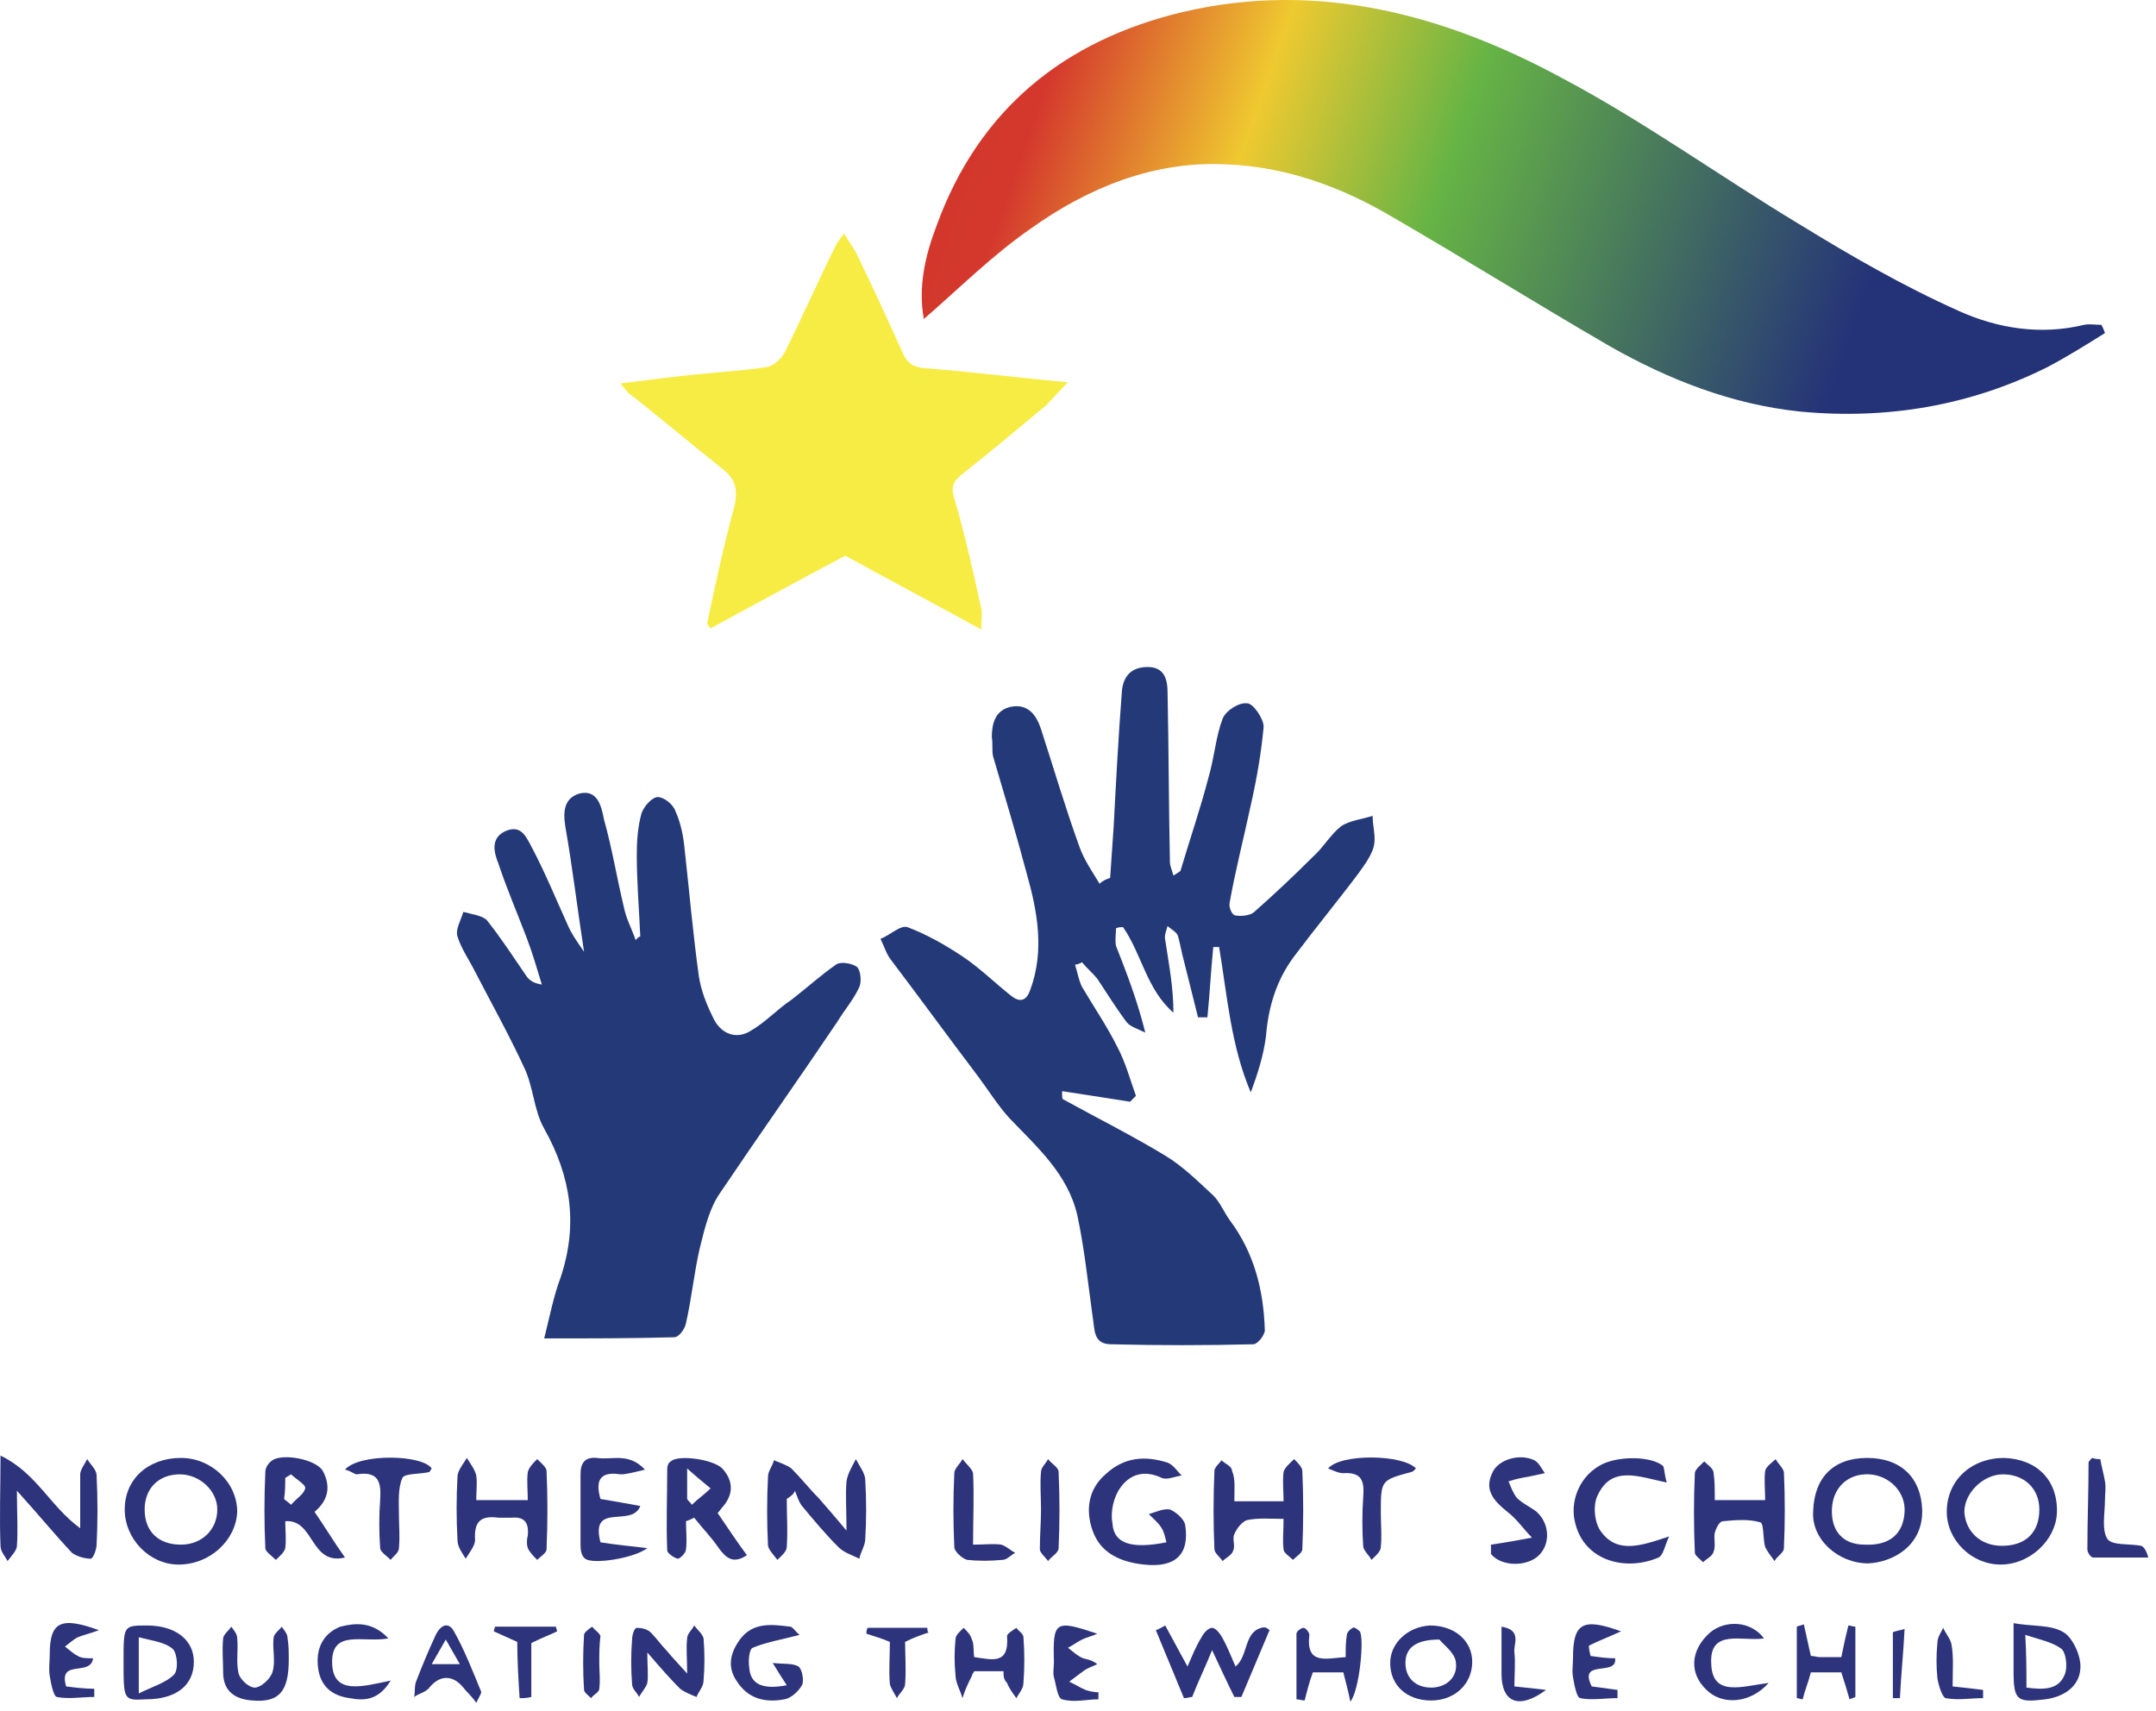 <?xml version="1.0" encoding="UTF-8"?>
<svg width="184px" height="146px" viewBox="0 0 184 146" version="1.1" xmlns="http://www.w3.org/2000/svg" xmlns:xlink="http://www.w3.org/1999/xlink">
    <title>northernlightschoollogo</title>
    <defs>
        <linearGradient x1="-14.424%" y1="45.55%" x2="81.967%" y2="58.123%" id="linearGradient-1">
            <stop stop-color="#CF352A" offset="0%"></stop>
            <stop stop-color="#D4382D" offset="22.489%"></stop>
            <stop stop-color="#EFC930" offset="41.517%"></stop>
            <stop stop-color="#66B445" offset="59.747%"></stop>
            <stop stop-color="#243278" offset="100%"></stop>
        </linearGradient>
    </defs>
    <g id="Page-1" stroke="none" stroke-width="1" fill="none" fill-rule="evenodd">
        <g id="northernlightschoollogo" fill-rule="nonzero">
            <path d="M78.844,27.225 C78.344,24.525 78.944,21.825 79.944,19.225 C83.544,9.325 90.844,3.425 100.944,1.025 C112.444,-1.675 123.244,1.225 133.244,6.625 C140.244,10.325 146.744,15.025 153.544,19.125 C157.944,21.825 162.444,24.425 167.144,26.525 C170.444,28.025 174.144,28.625 177.844,27.725 C178.344,27.625 178.844,27.725 179.344,27.725 C179.444,27.925 179.544,28.125 179.644,28.425 C178.044,29.425 176.444,30.425 174.744,31.325 C168.144,34.625 161.044,35.825 153.644,35.125 C147.844,34.525 142.444,32.425 137.344,29.525 C131.144,25.925 125.044,22.125 118.844,18.525 C114.444,15.925 109.744,14.225 104.644,14.025 C98.444,13.725 92.844,16.025 87.944,19.525 C84.644,21.825 81.844,24.625 78.844,27.225 Z" id="Path" fill="url(#linearGradient-1)"></path>
            <path d="M94.744,74.925 C94.844,73.425 94.944,71.925 95.044,70.525 C95.244,66.725 95.444,62.925 95.744,59.025 C95.844,57.725 96.544,56.925 97.944,56.925 C99.344,56.925 99.644,57.925 99.644,59.125 C99.744,63.925 99.744,68.725 99.844,73.525 C99.844,73.925 100.044,74.325 100.144,74.725 C100.444,74.525 100.644,74.425 100.744,74.325 C101.544,71.625 102.444,69.025 103.144,66.325 C103.644,64.625 103.744,62.925 104.344,61.325 C104.644,60.625 105.744,59.925 106.444,60.025 C106.944,60.025 107.844,61.325 107.844,62.025 C107.644,64.225 107.244,66.525 106.744,68.725 C106.144,71.525 105.444,74.225 104.944,77.025 C104.844,77.425 105.144,78.125 105.444,78.125 C105.944,78.225 106.744,78.125 107.044,77.825 C108.744,76.325 110.444,74.725 112.044,73.125 C112.944,72.325 113.544,71.225 114.444,70.525 C115.144,70.025 116.244,69.925 117.144,69.625 C117.144,70.525 117.444,71.425 117.244,72.225 C117.044,73.025 116.444,73.825 115.944,74.525 C114.144,76.925 112.244,79.225 110.444,81.625 C108.944,83.625 108.244,85.925 108.044,88.425 C107.844,90.025 107.344,91.625 106.744,93.225 C105.044,89.225 104.744,85.025 104.044,80.825 C103.844,80.825 103.644,80.825 103.544,80.825 C103.344,82.825 103.244,84.825 103.044,86.825 C102.744,86.825 102.544,86.825 102.244,86.825 C101.844,85.225 101.444,83.625 101.044,82.025 C100.844,81.325 100.744,80.625 100.544,79.925 C100.444,79.525 99.944,79.325 99.644,79.025 C99.544,79.425 99.344,79.825 99.444,80.225 C99.744,82.225 100.144,84.225 100.144,86.425 C97.844,84.425 97.444,81.425 95.844,79.125 C95.644,79.125 95.444,79.125 95.244,79.225 C95.244,79.725 95.144,80.225 95.244,80.725 C96.144,83.025 97.044,85.325 97.744,88.125 C97.144,87.825 96.444,87.625 96.144,87.225 C95.244,86.025 94.444,84.725 93.644,83.525 C93.244,83.025 92.744,82.625 92.344,82.125 C92.144,82.225 91.944,82.325 91.744,82.325 C91.944,82.925 92.044,83.625 92.344,84.225 C93.344,85.925 94.444,87.525 95.344,89.325 C96.044,90.625 96.444,92.125 96.944,93.525 C96.744,93.725 96.644,93.825 96.444,94.025 C94.544,93.725 92.644,93.425 90.644,93.125 C90.644,93.625 90.644,93.825 90.744,93.825 C93.644,95.425 96.644,96.925 99.444,98.625 C100.944,99.525 102.244,100.825 103.544,102.025 C104.144,102.625 104.444,103.425 104.944,104.125 C107.044,106.925 107.844,110.125 107.944,113.525 C107.944,113.925 107.344,114.725 106.944,114.725 C102.944,114.825 98.844,114.825 94.844,114.725 C93.244,114.725 93.444,113.425 93.244,112.325 C92.844,109.425 92.544,106.525 91.944,103.725 C91.144,100.225 88.544,97.925 86.144,95.425 C85.144,94.325 84.344,93.025 83.444,91.825 C80.944,88.525 78.544,85.225 76.044,81.925 C75.644,81.425 75.444,80.725 75.144,80.125 C75.944,79.825 76.844,78.925 77.444,79.125 C79.044,79.725 80.644,80.625 82.144,81.625 C83.644,82.625 84.944,83.925 86.344,85.025 C87.144,85.625 87.644,85.325 87.944,84.425 C89.144,81.125 88.544,77.825 87.644,74.625 C86.744,71.225 85.744,67.925 84.744,64.525 C84.644,64.025 84.744,63.425 84.644,62.925 C84.644,61.725 84.944,60.625 86.244,60.325 C87.744,60.025 88.444,61.025 88.844,62.225 C89.944,65.625 90.944,69.025 92.144,72.325 C92.544,73.425 93.244,74.425 93.844,75.425 C94.144,75.125 94.444,75.025 94.744,74.925 Z" id="Path" fill="#243978"></path>
            <path d="M54.644,79.925 C54.544,77.625 54.344,75.225 54.344,72.925 C54.344,71.725 54.444,70.525 54.744,69.425 C54.944,68.825 55.644,68.025 56.144,68.025 C56.644,68.025 57.444,68.625 57.644,69.225 C58.144,70.325 58.344,71.525 58.444,72.625 C58.844,76.225 59.144,79.725 59.644,83.325 C59.844,84.625 60.344,85.825 60.944,87.025 C61.644,88.325 62.944,88.725 64.144,87.925 C65.344,87.225 66.344,86.125 67.544,85.325 C68.844,84.325 70.044,83.225 71.344,82.325 C71.744,82.025 72.744,82.225 73.144,82.525 C73.444,82.825 73.544,83.725 73.344,84.225 C72.844,85.325 72.044,86.225 71.444,87.225 C68.144,92.125 64.744,96.925 61.444,101.825 C60.544,103.125 60.144,104.825 59.744,106.425 C59.244,108.525 59.044,110.725 58.544,112.925 C58.444,113.425 57.944,114.125 57.544,114.125 C53.944,114.225 50.344,114.225 46.444,114.225 C46.944,112.225 47.244,110.625 47.844,109.025 C49.344,104.525 48.744,100.425 46.444,96.325 C45.544,94.725 45.544,92.825 44.744,91.125 C43.444,88.325 41.944,85.625 40.544,82.925 C40.044,81.925 39.344,80.925 39.044,79.925 C38.844,79.325 39.344,78.525 39.544,77.825 C40.244,78.025 41.144,78.125 41.544,78.525 C42.744,80.025 43.844,81.725 44.944,83.325 C45.144,83.625 45.544,83.925 46.244,84.025 C45.844,82.725 45.444,81.325 44.944,80.025 C44.144,77.925 43.244,75.825 42.544,73.725 C42.144,72.725 41.844,71.525 43.144,70.925 C44.544,70.325 44.944,71.525 45.444,72.425 C46.544,74.525 47.444,76.725 48.444,78.925 C48.744,79.625 49.144,80.225 49.844,81.225 C49.244,77.325 48.844,73.925 48.244,70.525 C48.044,69.225 48.144,68.125 49.444,67.725 C51.044,67.325 51.344,68.925 51.544,69.925 C52.244,72.425 52.644,74.925 53.244,77.425 C53.444,78.425 53.944,79.325 54.244,80.225 C54.444,80.025 54.544,79.925 54.644,79.925 Z" id="Path" fill="#243978"></path>
            <path d="M52.944,32.725 C55.444,32.425 57.544,32.125 59.744,31.925 C61.644,31.725 63.544,31.625 65.444,31.325 C66.044,31.225 66.644,30.625 66.944,30.125 C68.444,27.125 69.844,23.925 71.344,20.925 C71.444,20.725 71.644,20.425 72.044,19.925 C72.444,20.625 72.744,21.025 73.044,21.525 C74.444,24.425 75.744,27.225 77.044,30.125 C77.444,31.025 77.944,31.325 78.944,31.425 C82.844,31.725 86.744,32.225 91.144,32.625 C90.344,33.425 89.844,34.025 89.244,34.625 C86.844,36.625 84.444,38.625 82.044,40.525 C81.344,41.125 81.144,41.525 81.444,42.525 C82.344,45.625 83.044,48.725 83.744,51.925 C83.844,52.325 83.744,52.825 83.744,53.725 C79.744,51.525 75.944,49.525 72.144,47.425 C68.344,49.425 64.544,51.525 60.644,53.625 C60.544,53.525 60.444,53.325 60.344,53.225 C61.044,49.925 61.744,46.625 62.644,43.325 C63.044,41.725 62.744,40.825 61.544,39.925 C59.044,37.925 56.644,35.925 54.144,33.925 C53.644,33.625 53.444,33.325 52.944,32.725 Z" id="Path" fill="#F7EC44"></path>
            <path d="M67.144,127.925 C67.144,129.325 67.244,130.625 67.144,132.025 C67.144,132.425 66.644,132.825 66.344,133.125 C66.044,132.725 65.644,132.325 65.544,131.925 C65.444,129.925 65.444,127.925 65.544,126.025 C65.544,125.525 65.944,125.125 66.044,124.625 C66.544,124.825 67.144,125.025 67.544,125.325 C68.344,126.125 69.044,127.025 69.844,127.825 C70.544,128.625 71.244,129.425 72.244,130.625 C72.244,128.825 72.144,127.625 72.244,126.425 C72.344,125.725 72.744,125.125 73.044,124.525 C73.344,125.125 73.844,125.725 73.844,126.325 C73.944,128.025 73.944,129.725 73.844,131.325 C73.844,131.925 73.444,132.425 73.344,133.025 C72.744,132.725 72.044,132.525 71.544,132.025 C70.444,130.925 69.444,129.725 68.444,128.525 C68.144,128.125 68.044,127.725 67.844,127.225 C67.744,127.525 67.444,127.725 67.144,127.925 Z" id="Path" fill="#2D347C"></path>
            <path d="M10.644,128.825 C10.644,126.225 12.644,124.425 15.444,124.425 C18.044,124.425 20.244,126.525 20.244,129.025 C20.144,131.425 17.944,133.525 15.244,133.525 C12.744,133.525 10.644,131.325 10.644,128.825 Z M15.444,131.825 C17.244,131.825 18.544,130.525 18.544,128.825 C18.544,127.225 17.044,125.825 15.344,125.825 C13.544,125.825 12.344,127.025 12.344,128.825 C12.344,130.725 13.544,131.825 15.444,131.825 Z" id="Shape" fill="#2D347C"></path>
            <path d="M159.344,124.425 C162.244,124.425 163.944,126.125 164.044,128.825 C164.144,131.925 161.544,133.325 159.444,133.425 C156.844,133.425 154.544,131.325 154.744,128.925 C154.844,126.125 156.444,124.425 159.344,124.425 Z M159.144,131.825 C161.244,131.925 162.444,130.925 162.544,129.025 C162.644,127.325 161.244,125.925 159.544,125.825 C157.744,125.725 156.444,126.925 156.344,128.725 C156.244,130.625 157.244,131.825 159.144,131.825 Z" id="Shape" fill="#2D347C"></path>
            <path d="M6.844,130.425 C6.844,128.725 6.844,127.225 6.844,125.825 C6.844,125.425 7.244,124.925 7.444,124.525 C7.744,125.025 8.244,125.425 8.244,125.925 C8.344,127.925 8.344,129.925 8.244,131.825 C8.244,132.225 7.944,133.025 7.744,133.025 C7.244,133.025 6.544,132.825 6.144,132.525 C4.644,130.925 3.344,129.325 1.444,127.225 C1.444,129.125 1.544,130.525 1.444,131.925 C1.444,132.325 0.944,132.825 0.644,133.225 C0.444,132.825 0.044,132.425 0.044,131.925 C-0.056,129.525 0.044,127.125 0.044,124.225 C3.144,125.725 4.244,128.525 6.844,130.425 Z" id="Path" fill="#2D347C"></path>
            <path d="M171.044,124.425 C173.844,124.525 175.644,126.325 175.544,129.125 C175.444,131.425 173.244,133.525 170.744,133.525 C168.244,133.525 166.144,131.425 166.144,129.025 C166.144,126.325 168.244,124.425 171.044,124.425 Z M174.044,128.825 C174.044,127.025 172.744,125.825 170.944,125.825 C169.244,125.825 167.644,127.425 167.644,129.025 C167.744,130.725 169.044,131.925 170.844,131.925 C172.944,131.925 174.044,130.725 174.044,128.825 Z" id="Shape" fill="#2D347C"></path>
            <path d="M99.544,131.625 C99.444,131.225 99.344,130.725 99.144,130.425 C98.844,129.925 98.444,129.625 98.044,129.225 C98.644,129.025 99.344,128.725 99.844,128.825 C100.344,129.025 101.044,129.625 101.144,130.125 C101.544,132.625 100.344,133.825 97.644,133.525 C95.744,133.325 93.944,132.625 93.244,130.625 C92.644,128.925 92.844,127.125 94.344,125.825 C95.944,124.325 97.744,124.225 99.644,124.825 C100.144,125.025 100.444,125.525 100.844,125.925 C100.244,126.025 99.544,126.325 99.144,126.125 C97.644,125.425 96.444,125.825 95.644,126.925 C95.044,127.725 94.744,129.025 94.944,130.025 C95.044,131.725 96.544,132.225 99.544,131.625 Z" id="Path" fill="#2D347C"></path>
            <path d="M146.344,128.025 C147.944,128.025 149.144,128.025 150.644,128.025 C150.644,127.125 150.544,126.325 150.644,125.525 C150.744,125.125 151.244,124.825 151.544,124.525 C151.744,124.925 152.144,125.225 152.244,125.625 C152.344,127.825 152.344,129.925 152.244,132.125 C152.244,132.525 151.644,132.825 151.444,133.225 C151.144,132.825 150.844,132.425 150.644,132.025 C150.444,131.325 150.544,130.025 150.244,129.925 C149.244,129.625 148.144,129.725 147.044,129.825 C146.744,129.825 146.444,130.425 146.344,130.825 C146.244,131.325 146.444,131.925 146.244,132.425 C146.144,132.825 145.644,133.025 145.344,133.325 C145.044,133.025 144.644,132.725 144.644,132.525 C144.544,130.225 144.544,127.925 144.644,125.725 C144.644,125.425 145.144,125.025 145.444,124.725 C145.744,125.025 146.244,125.325 146.244,125.725 C146.344,126.325 146.344,127.125 146.344,128.025 Z" id="Path" fill="#2D347C"></path>
            <path d="M105.344,128.125 C106.844,128.125 108.044,128.125 109.544,128.125 C109.544,127.325 109.444,126.425 109.544,125.625 C109.644,125.225 110.144,124.825 110.444,124.525 C110.744,124.825 111.144,125.225 111.144,125.525 C111.244,127.725 111.244,129.925 111.144,132.225 C111.144,132.525 110.644,132.825 110.344,133.125 C110.044,132.825 109.544,132.525 109.544,132.225 C109.444,131.425 109.544,130.725 109.544,129.625 C108.444,129.625 107.444,129.525 106.444,129.725 C106.044,129.825 105.544,130.425 105.344,130.925 C105.144,131.325 105.444,131.925 105.244,132.325 C105.144,132.725 104.644,132.925 104.344,133.225 C104.144,132.925 103.644,132.525 103.644,132.225 C103.544,130.025 103.544,127.825 103.644,125.525 C103.644,125.225 104.044,124.925 104.244,124.625 C104.544,124.925 105.144,125.125 105.144,125.525 C105.444,126.225 105.344,127.025 105.344,128.125 Z" id="Path" fill="#2D347C"></path>
            <path d="M26.844,129.025 C27.744,130.325 28.444,131.525 29.444,132.925 C26.444,133.625 26.844,129.625 24.344,129.825 C24.344,130.625 24.444,131.325 24.344,132.125 C24.244,132.525 23.844,132.825 23.544,133.125 C23.244,132.825 22.644,132.425 22.644,132.125 C22.544,129.925 22.544,127.825 22.644,125.625 C22.644,125.225 22.944,124.825 23.244,124.625 C24.144,124.025 26.944,124.525 27.544,125.525 C28.244,126.825 28.044,128.025 26.844,129.025 Z M24.244,127.925 C24.444,128.125 24.644,128.225 24.844,128.425 C25.244,127.925 25.944,127.525 26.044,127.025 C26.144,126.725 25.244,126.225 24.844,125.825 C24.644,125.925 24.544,126.025 24.344,126.125 C24.344,126.625 24.344,127.325 24.244,127.925 Z" id="Shape" fill="#2D347C"></path>
            <path d="M61.244,129.125 C62.144,130.425 62.844,131.525 63.744,132.725 C62.544,133.525 61.944,132.925 61.344,132.125 C60.744,131.225 59.944,130.425 59.244,129.525 C59.044,129.625 58.844,129.725 58.544,129.825 C58.544,130.625 58.644,131.425 58.544,132.225 C58.544,132.525 58.044,133.025 57.844,133.025 C57.444,132.925 56.944,132.525 56.944,132.325 C56.844,130.025 56.944,127.625 56.944,125.325 C56.944,125.125 57.044,124.825 57.244,124.725 C57.844,124.125 60.844,124.525 61.644,125.325 C62.544,126.325 62.644,127.425 61.744,128.525 C61.544,128.725 61.444,128.925 61.244,129.125 Z M58.644,127.925 C58.744,128.125 58.944,128.225 59.044,128.425 C59.544,127.925 60.144,127.525 60.644,127.025 C60.044,126.525 59.544,126.125 58.644,125.325 C58.644,126.725 58.644,127.325 58.644,127.925 Z" id="Shape" fill="#2D347C"></path>
            <path d="M40.644,128.025 C42.144,128.025 43.444,128.025 45.044,128.025 C45.044,127.225 44.944,126.425 45.044,125.625 C45.144,125.225 45.544,124.825 45.844,124.525 C46.144,124.825 46.644,125.225 46.644,125.525 C46.744,127.725 46.744,129.925 46.644,132.225 C46.644,132.525 46.144,132.825 45.844,133.125 C45.544,132.825 45.244,132.525 45.044,132.125 C44.944,131.825 44.944,131.425 45.044,131.025 C45.144,129.925 44.744,129.425 43.644,129.525 C43.244,129.525 42.944,129.525 42.544,129.525 C41.044,129.325 40.444,129.825 40.544,131.425 C40.544,131.925 40.044,132.525 39.744,133.025 C39.444,132.525 39.044,132.025 39.044,131.425 C38.944,129.625 38.944,127.825 39.044,126.025 C39.044,125.525 39.544,124.925 39.844,124.425 C40.144,124.925 40.544,125.425 40.644,125.925 C40.744,126.625 40.644,127.225 40.644,128.025 Z" id="Path" fill="#2D347C"></path>
            <path d="M142.244,126.525 C139.844,126.025 137.544,125.025 136.344,127.625 C135.944,128.425 136.044,129.925 136.644,130.725 C138.044,132.625 140.044,131.925 142.444,131.125 C142.044,132.025 141.944,132.725 141.544,132.925 C138.744,134.125 135.244,133.225 134.444,130.025 C133.944,128.225 134.744,126.125 136.444,125.125 C137.844,124.225 140.944,124.225 141.944,125.125 C142.044,125.325 142.044,125.825 142.244,126.525 Z" id="Path" fill="#2D347C"></path>
            <path d="M51.244,127.925 C52.444,128.125 53.544,128.325 54.644,128.525 C53.944,130.425 50.344,128.125 51.244,131.625 C52.444,131.825 53.644,131.925 55.244,132.125 C54.044,133.025 50.544,133.525 49.944,133.025 C49.644,132.825 49.544,132.325 49.544,131.925 C49.544,129.925 49.544,127.825 49.544,125.825 C49.544,124.825 49.944,124.325 50.944,124.425 C52.244,124.625 53.644,123.925 55.044,125.425 C54.144,125.625 53.544,125.825 52.944,125.825 C51.044,125.525 50.844,126.525 51.244,127.925 Z" id="Path" fill="#2D347C"></path>
            <path d="M108.344,139.125 C107.544,141.025 106.744,142.925 105.944,144.825 C105.744,144.825 105.544,144.825 105.344,144.825 C104.744,143.625 104.144,142.325 103.444,140.825 C102.844,142.325 102.244,143.525 101.744,144.825 C101.544,144.825 101.344,144.925 101.044,144.925 C100.244,143.025 99.444,141.025 98.644,139.125 C98.944,139.025 99.244,138.825 99.444,138.725 C100.044,139.825 100.644,140.925 101.344,142.225 C101.744,141.325 102.044,140.525 102.544,139.725 C102.744,139.325 103.144,138.925 103.444,138.925 C103.744,138.925 104.144,139.425 104.344,139.825 C104.744,140.525 105.044,141.325 105.444,142.225 C106.544,141.325 106.144,139.325 107.644,138.925 C107.944,138.825 108.144,138.925 108.344,139.125 Z" id="Path" fill="#2D347C"></path>
            <path d="M127.244,131.825 C128.644,131.625 129.644,131.425 130.744,131.225 C130.044,130.525 129.444,129.625 128.644,129.025 C127.544,128.125 126.644,127.225 127.344,125.725 C127.844,124.525 129.744,124.025 130.944,124.625 C131.344,124.825 131.544,125.325 131.844,125.725 C131.344,125.825 130.944,125.925 130.444,126.025 C129.844,126.125 129.344,126.225 128.744,126.425 C128.944,126.925 129.144,127.425 129.444,127.825 C129.944,128.325 130.644,128.625 131.144,129.025 C132.244,130.025 132.344,131.725 131.344,132.725 C130.344,133.725 128.144,133.725 127.244,132.625 C127.244,132.325 127.244,131.925 127.244,131.825 Z" id="Path" fill="#2D347C"></path>
            <path d="M55.244,141.025 C55.244,142.225 55.344,143.025 55.244,143.625 C55.144,144.025 54.744,144.425 54.544,144.825 C54.344,144.425 53.944,144.125 53.944,143.725 C53.844,142.425 53.844,141.225 53.944,139.925 C53.944,139.525 54.144,138.925 54.344,138.925 C54.744,138.925 55.244,139.025 55.544,139.325 C56.044,139.825 56.444,140.425 56.944,140.925 C57.344,141.425 57.844,141.925 58.644,142.825 C58.644,141.525 58.544,140.625 58.644,139.825 C58.644,139.425 59.044,139.125 59.244,138.725 C59.544,139.125 59.944,139.425 60.044,139.825 C60.144,141.025 60.144,142.225 60.044,143.425 C60.044,143.925 59.644,144.325 59.444,144.825 C58.944,144.625 58.444,144.425 58.044,144.125 C57.244,143.325 56.444,142.425 55.244,141.025 Z" id="Path" fill="#2D347C"></path>
            <path d="M122.144,145.125 C120.044,145.125 118.644,143.825 118.644,141.925 C118.644,140.225 120.144,138.825 122.044,138.725 C124.144,138.725 125.644,140.025 125.644,141.825 C125.644,143.725 124.144,145.125 122.144,145.125 Z M122.844,139.925 C120.844,139.925 119.944,140.625 119.944,141.925 C119.944,143.225 120.844,144.025 122.144,144.025 C123.444,144.025 124.444,143.125 124.244,141.825 C124.144,141.025 123.144,140.325 122.844,139.925 Z" id="Shape" fill="#2D347C"></path>
            <path d="M29.444,125.425 C30.644,124.025 36.044,124.125 36.844,125.325 C36.744,125.425 36.744,125.525 36.644,125.625 C35.844,125.825 34.544,125.725 34.344,126.125 C33.944,127.025 34.044,128.225 34.044,129.225 C34.044,130.225 34.144,131.125 34.044,132.125 C34.044,132.525 33.544,132.825 33.344,133.125 C33.044,132.825 32.444,132.425 32.444,132.125 C32.344,130.725 32.344,129.325 32.444,128.025 C32.544,126.525 32.344,125.525 30.444,125.825 C30.244,125.825 29.944,125.525 29.444,125.425 Z" id="Path" fill="#2D347C"></path>
            <path d="M10.544,141.725 C10.544,138.725 10.544,138.725 12.544,138.725 C14.944,138.725 16.544,139.925 16.544,141.825 C16.544,143.825 15.044,145.025 12.444,145.025 C10.544,145.125 10.544,145.125 10.544,141.725 Z M11.844,144.525 C13.044,143.925 14.144,143.625 14.844,142.925 C15.244,142.525 15.144,141.125 14.744,140.725 C14.044,140.125 12.944,140.025 11.844,139.725 C11.844,141.425 11.844,142.625 11.844,144.525 Z" id="Shape" fill="#2D347C"></path>
            <path d="M85.644,142.625 C84.744,142.625 83.944,142.625 83.144,142.625 C83.044,142.825 82.944,142.925 82.944,143.025 C82.644,143.625 82.344,144.225 82.144,144.925 C81.944,144.225 81.544,143.625 81.544,142.925 C81.444,141.925 81.444,140.925 81.544,139.925 C81.544,139.525 81.944,139.225 82.244,138.925 C82.544,139.225 82.844,139.525 82.944,139.925 C83.144,140.325 83.044,140.825 83.144,141.425 C84.644,141.625 86.144,142.125 85.944,139.625 C85.944,139.425 86.444,139.125 86.744,138.925 C86.944,139.225 87.344,139.425 87.344,139.725 C87.444,141.025 87.444,142.325 87.344,143.625 C87.344,144.125 86.944,144.525 86.744,144.925 C86.444,144.525 86.144,144.125 85.944,143.625 C85.644,143.325 85.644,143.025 85.644,142.625 Z" id="Path" fill="#2D347C"></path>
            <path d="M68.244,139.525 C66.744,139.925 65.444,140.125 64.244,140.625 C63.944,140.725 63.844,141.725 63.944,142.325 C64.044,143.725 65.044,144.225 67.144,143.825 C66.744,143.225 66.444,142.725 65.944,141.925 C66.844,142.025 67.644,141.925 68.144,142.225 C68.444,142.425 68.644,143.425 68.444,143.825 C68.144,144.325 67.544,144.925 66.944,145.025 C65.344,145.325 63.844,145.025 62.844,143.425 C62.044,142.225 62.344,141.025 63.144,139.925 C64.244,138.425 65.844,138.625 67.444,138.825 C67.644,138.825 67.944,139.325 68.244,139.525 Z" id="Path" fill="#2D347C"></path>
            <path d="M83.044,131.825 C84.044,131.825 84.744,131.725 85.444,131.825 C85.844,131.925 86.244,132.325 86.644,132.525 C86.244,132.725 85.944,133.125 85.544,133.125 C84.544,133.225 83.444,133.225 82.544,133.125 C82.144,133.025 81.444,132.425 81.444,132.025 C81.344,129.925 81.344,127.825 81.444,125.725 C81.444,125.325 81.944,124.925 82.144,124.525 C82.444,124.925 82.944,125.325 83.044,125.725 C83.144,127.725 83.044,129.625 83.044,131.825 Z" id="Path" fill="#2D347C"></path>
            <path d="M120.844,125.325 C120.644,125.525 120.544,125.625 120.444,125.625 C117.844,126.325 117.844,126.325 117.844,129.125 C117.844,130.125 117.944,131.025 117.844,132.025 C117.844,132.425 117.344,132.825 117.044,133.125 C116.844,132.725 116.444,132.425 116.344,132.025 C116.244,130.625 116.244,129.125 116.344,127.725 C116.444,126.425 116.244,125.625 114.644,125.725 C114.244,125.725 113.844,125.525 113.344,125.325 C114.444,124.025 119.744,124.125 120.844,125.325 Z" id="Path" fill="#2D347C"></path>
            <path d="M171.844,138.525 C173.444,138.825 175.044,138.625 176.144,139.325 C176.944,139.825 177.644,141.425 177.544,142.425 C177.444,143.925 176.144,144.825 174.544,145.025 C172.144,145.325 171.844,145.125 171.844,142.625 C171.844,141.425 171.844,140.225 171.844,138.525 Z M172.944,144.025 C174.444,144.225 175.744,144.225 176.244,142.825 C176.444,142.225 176.344,141.125 175.944,140.725 C175.144,140.125 174.044,139.925 172.844,139.525 C172.944,141.325 172.944,142.625 172.944,144.025 Z" id="Shape" fill="#2D347C"></path>
            <path d="M24.644,141.625 C24.644,144.325 23.844,145.325 21.544,145.125 C20.044,145.025 19.044,144.325 19.044,142.725 C19.044,141.725 18.944,140.825 19.044,139.825 C19.044,139.525 19.544,139.125 19.744,138.825 C19.944,139.125 20.244,139.425 20.244,139.825 C20.344,140.825 20.144,141.825 20.344,142.725 C20.444,143.325 21.244,144.025 21.744,144.025 C22.244,144.025 23.044,143.325 23.244,142.725 C23.544,141.825 23.244,140.825 23.344,139.825 C23.344,139.425 23.844,139.125 24.044,138.825 C24.244,139.125 24.544,139.425 24.544,139.825 C24.644,140.425 24.644,141.025 24.644,141.625 Z" id="Path" fill="#2D347C"></path>
            <path d="M154.544,141.325 C154.844,141.325 155.044,141.425 155.344,141.425 C155.944,141.425 156.544,141.425 157.144,141.425 C157.344,140.425 157.544,139.525 157.744,138.725 C157.944,138.725 158.144,138.825 158.344,138.825 C158.344,140.825 158.344,142.825 158.344,144.825 C158.144,144.925 158.044,144.925 157.844,145.025 C157.644,144.325 157.444,143.625 157.144,142.725 C156.444,142.725 155.444,142.725 154.544,142.725 C154.344,143.525 154.044,144.225 153.844,145.025 C153.644,145.025 153.544,144.925 153.344,144.925 C153.344,142.925 153.344,140.825 153.344,138.825 C153.544,138.725 153.744,138.725 153.944,138.625 C154.144,139.525 154.344,140.425 154.544,141.325 Z" id="Path" fill="#2D347C"></path>
            <path d="M115.244,145.225 C115.044,144.225 114.844,143.525 114.644,142.725 C113.844,142.725 112.944,142.725 112.044,142.725 C111.744,143.525 111.544,144.325 111.344,145.125 C111.144,145.125 110.844,145.025 110.644,145.025 C110.644,143.125 110.644,141.325 110.644,139.425 C110.644,139.225 111.044,138.925 111.244,138.925 C111.444,138.925 111.744,139.325 111.744,139.525 C111.444,142.125 113.144,141.525 114.844,141.425 C114.844,140.725 114.844,140.125 114.944,139.525 C114.944,139.325 115.244,139.025 115.444,138.925 C115.544,138.825 115.844,139.025 116.044,139.225 C116.444,139.725 116.044,144.225 115.244,145.225 Z" id="Path" fill="#2D347C"></path>
            <path d="M150.944,143.625 C149.344,145.425 146.944,145.525 145.644,144.225 C144.144,142.825 144.244,140.825 145.944,139.325 C147.244,138.225 149.444,138.325 150.544,139.825 C148.744,140.125 145.844,138.925 146.044,142.025 C146.144,144.825 148.644,143.925 150.944,143.625 Z" id="Path" fill="#2D347C"></path>
            <path d="M7.944,141.525 C7.744,143.125 4.944,141.525 5.644,143.925 C6.444,144.025 7.244,144.125 8.044,144.125 C8.044,144.325 8.044,144.625 8.044,144.825 C6.944,144.825 5.844,145.025 4.844,144.825 C4.544,144.725 4.344,143.625 4.244,143.025 C4.144,142.425 4.244,141.825 4.244,141.225 C4.244,138.425 5.144,137.925 8.444,139.125 C7.644,139.425 7.144,139.525 6.644,139.725 C6.244,139.925 5.944,140.225 5.544,140.525 C5.944,140.825 6.244,141.125 6.644,141.325 C6.944,141.525 7.444,141.525 7.944,141.525 Z" id="Path" fill="#2D347C"></path>
            <path d="M179.244,124.525 C179.344,125.125 179.544,125.825 179.644,126.425 C179.744,126.925 179.644,127.525 179.644,128.025 C179.644,129.125 179.344,130.525 179.844,131.325 C180.244,131.925 181.744,131.725 182.744,131.925 C182.944,132.025 183.144,132.225 183.344,132.925 C181.744,132.925 180.244,132.925 178.644,132.925 C178.444,132.925 178.144,132.525 178.144,132.225 C178.144,129.725 178.244,127.325 178.244,124.825 C178.244,124.725 178.444,124.525 178.544,124.425 C178.844,124.525 179.044,124.525 179.244,124.525 Z" id="Path" fill="#2D347C"></path>
            <path d="M33.144,139.825 C31.044,140.225 28.344,139.025 28.344,141.825 C28.344,144.725 30.944,143.925 33.344,143.425 C32.244,145.225 30.944,145.125 29.844,144.925 C28.344,144.725 27.344,143.925 27.144,142.325 C26.944,140.725 27.544,139.425 29.044,138.825 C30.244,138.525 31.744,138.325 33.144,139.825 Z" id="Path" fill="#2D347C"></path>
            <path d="M138.344,139.225 C137.244,139.725 136.444,140.025 135.644,140.425 C135.544,140.425 135.644,140.925 135.744,141.325 C136.444,141.425 137.144,141.525 137.844,141.525 C138.044,143.125 134.644,141.525 135.844,143.925 C136.544,144.025 137.344,144.125 138.044,144.225 C138.044,144.425 138.044,144.725 138.044,144.925 C136.944,144.925 135.844,145.125 134.844,144.925 C134.544,144.825 134.344,143.725 134.244,143.125 C134.144,142.625 134.244,142.025 134.244,141.525 C134.244,138.525 135.044,138.025 138.344,139.225 Z" id="Path" fill="#2D347C"></path>
            <path d="M93.644,139.425 C93.244,139.625 92.744,139.725 92.344,139.925 C91.944,140.125 91.544,140.425 91.144,140.625 C91.544,140.925 91.944,141.325 92.444,141.525 C92.744,141.625 93.144,141.625 93.644,142.025 C93.244,142.225 92.844,142.325 92.444,142.625 C92.044,142.925 91.644,143.225 91.244,143.525 C91.744,143.725 92.144,144.025 92.644,144.225 C92.944,144.325 93.344,144.425 93.744,144.425 C93.744,144.625 93.744,144.825 93.744,145.025 C92.744,145.025 91.644,145.325 90.644,145.025 C90.244,144.925 90.144,143.825 89.944,143.125 C89.844,142.725 89.944,142.325 89.944,141.825 C89.844,138.325 90.044,138.225 93.644,139.425 Z" id="Path" fill="#2D347C"></path>
            <path d="M79.244,139.325 C78.644,139.525 78.044,139.725 77.244,140.125 C77.244,141.225 77.344,142.425 77.244,143.725 C77.244,144.125 76.744,144.525 76.544,144.925 C76.344,144.525 76.044,144.125 75.944,143.725 C75.844,142.525 75.944,141.325 75.944,140.125 C75.244,139.825 74.544,139.625 73.944,139.425 C73.944,139.225 73.944,139.125 74.044,138.925 C75.744,138.925 77.444,138.925 79.144,138.925 C79.144,139.125 79.144,139.225 79.244,139.325 Z" id="Path" fill="#2D347C"></path>
            <path d="M88.844,128.825 C88.844,127.725 88.744,126.625 88.844,125.625 C88.844,125.225 89.244,124.925 89.444,124.525 C89.744,124.925 90.344,125.225 90.344,125.625 C90.444,127.825 90.444,129.925 90.344,132.125 C90.344,132.525 89.744,132.825 89.444,133.225 C89.244,132.925 88.744,132.525 88.744,132.225 C88.744,131.025 88.844,129.925 88.844,128.825 Z" id="Path" fill="#2D347C"></path>
            <path d="M44.344,144.925 C44.244,143.325 44.144,141.725 44.144,140.125 C43.444,139.825 42.844,139.525 42.144,139.225 C42.144,139.125 42.244,138.925 42.244,138.825 C43.944,138.825 45.644,138.825 47.444,138.825 C47.444,138.925 47.544,139.125 47.544,139.225 C46.944,139.525 46.344,139.725 45.344,140.225 C45.344,141.625 45.344,143.225 45.344,144.825 C44.944,144.925 44.644,144.925 44.344,144.925 Z" id="Path" fill="#2D347C"></path>
            <path d="M166.644,143.925 C167.644,144.025 168.444,144.125 169.244,144.225 C169.244,144.425 169.244,144.625 169.244,144.925 C168.144,144.925 167.144,145.125 166.044,144.925 C165.744,144.825 165.444,143.825 165.344,143.225 C165.244,142.225 165.244,141.225 165.344,140.225 C165.344,139.725 165.644,139.325 165.844,138.925 C166.044,139.425 166.444,139.825 166.544,140.325 C166.744,141.425 166.644,142.525 166.644,143.925 Z" id="Path" fill="#2D347C"></path>
            <path d="M131.944,144.225 C129.644,145.925 128.144,145.325 128.144,142.825 C128.144,141.525 128.144,140.225 128.144,138.825 C129.944,139.125 129.144,140.325 129.244,141.025 C129.344,141.925 129.244,142.925 129.244,143.925 C130.244,144.025 131.144,144.125 131.944,144.225 Z" id="Path" fill="#2D347C"></path>
            <path d="M161.544,144.925 C161.544,143.025 161.544,141.125 161.544,139.325 C161.544,139.225 162.244,139.125 162.544,139.025 C162.444,141.025 162.244,142.925 162.144,144.925 C162.244,144.925 162.044,144.925 161.544,144.925 Z" id="Path" fill="#2D347C"></path>
            <path d="M51.144,141.925 C51.144,142.625 51.244,143.325 51.144,144.125 C51.144,144.425 50.644,144.625 50.444,144.925 C50.244,144.725 49.844,144.425 49.844,144.225 C49.744,142.625 49.744,141.125 49.844,139.525 C49.844,139.325 50.244,139.025 50.544,138.825 C50.744,139.125 51.144,139.325 51.244,139.625 C51.144,140.425 51.144,141.225 51.144,141.925 Z" id="Path" fill="#2D347C"></path>
            <path d="M41.044,144.325 C40.344,142.625 39.644,140.825 38.744,139.225 C38.244,138.325 37.544,138.725 37.144,139.625 C36.544,140.925 36.044,142.125 35.544,143.425 C35.344,143.825 35.444,144.425 35.344,144.825 C35.744,144.525 36.344,144.425 36.644,144.025 C37.544,142.925 38.644,142.925 39.544,144.025 C39.844,144.425 40.244,144.725 40.644,145.325 C40.944,144.725 41.144,144.425 41.044,144.325 Z M36.844,142.025 L38.044,139.925 L39.244,142.025 L36.844,142.025 Z" id="Shape" fill="#2D347C"></path>
        </g>
    </g>
</svg>